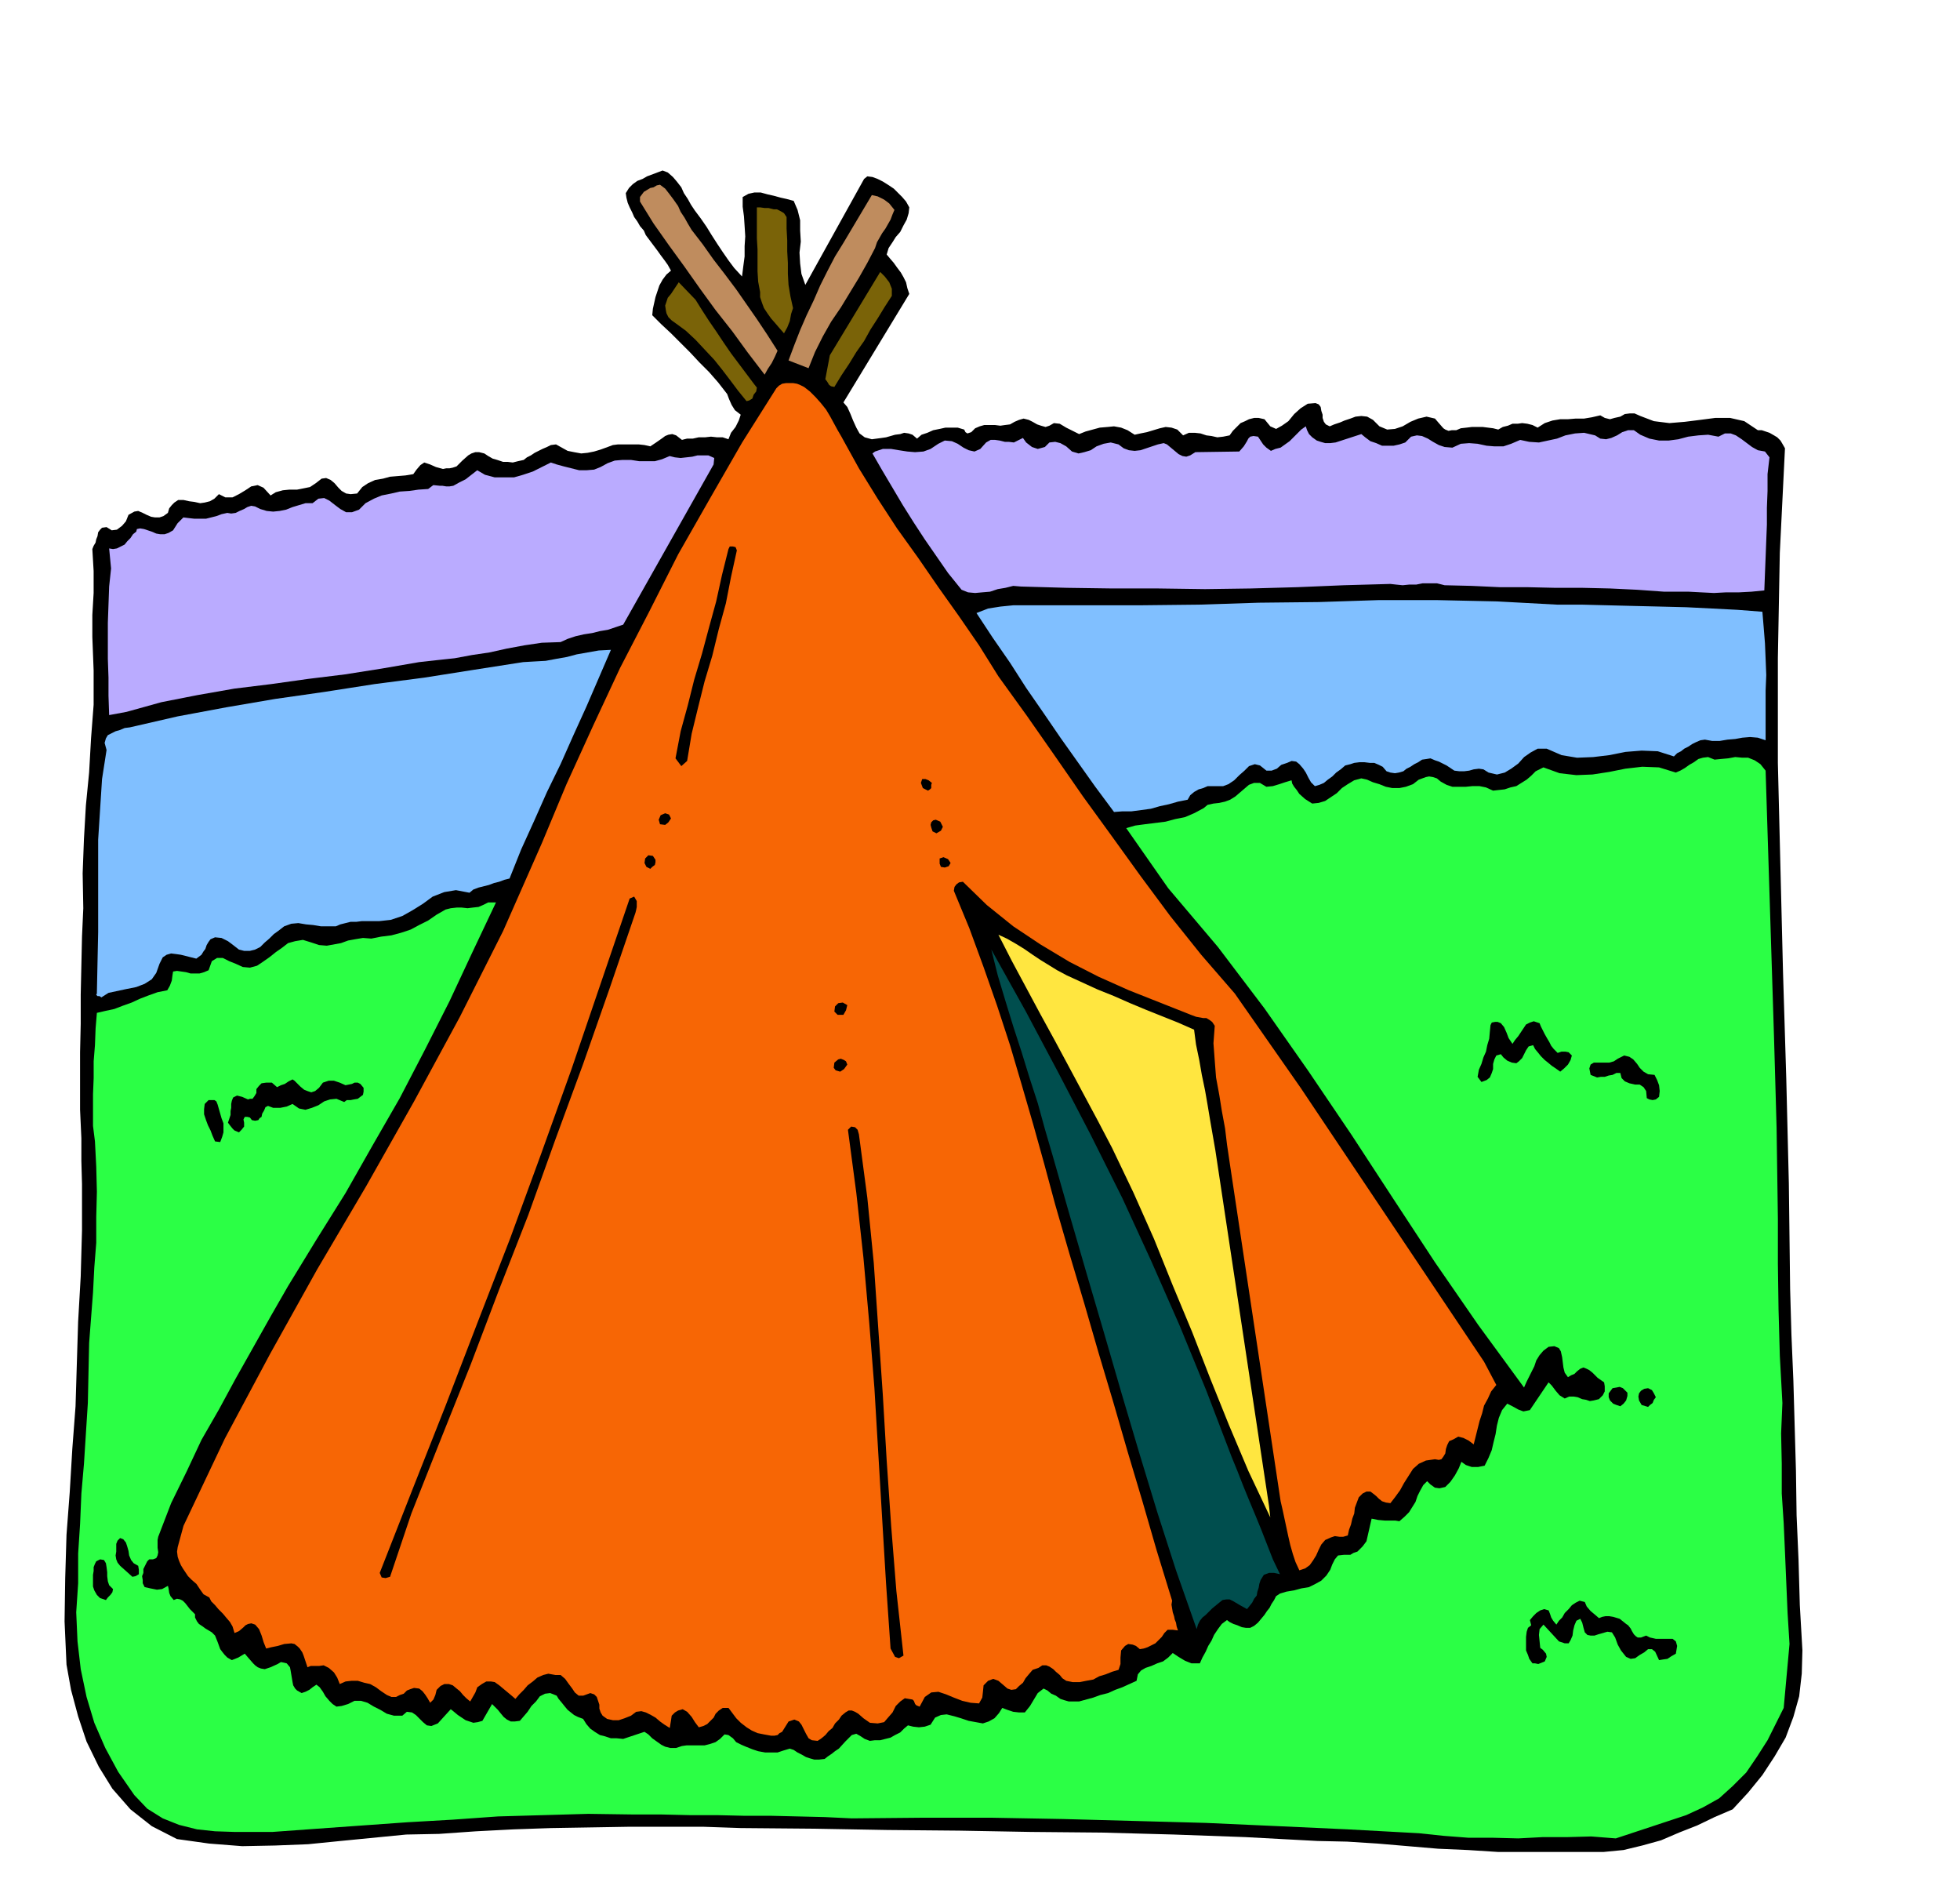 <svg xmlns="http://www.w3.org/2000/svg" fill-rule="evenodd" height="473.663" preserveAspectRatio="none" stroke-linecap="round" viewBox="0 0 3035 2931" width="490.455"><style>.brush1{fill:#000}.pen1{stroke:none}</style><path class="pen1 brush1" d="m1076 326 9 12 9 13 8 13 9 14 8 12 9 13 9 12 12 13 2-16 2-15v-16l1-15-1-16-1-15-2-15v-15l9-5 9-2h10l11 3 9 2 11 3 9 2 11 3 6 14 4 16v16l1 17-2 17 1 17 2 16 6 17 91-164 5-4 8 1 8 3 8 4 8 5 9 6 6 6 7 7 6 7 5 9-1 9-3 10-5 9-5 10-7 8-5 8-6 9-3 10 5 6 6 7 5 7 6 8 4 7 4 8 2 9 3 9-102 168 6 7 5 11 4 10 5 11 5 9 8 6 11 3 15-2 7-1 7-2 7-2 8-1 6-2 7 1 6 2 7 6 7-6 9-3 9-4 10-2 9-2h19l10 3 2 4 3 2 3-1 3-1 6-6 7-3 7-2h17l8 1 7-1 8-1 7-4 7-3 7-2 8 2 6 3 7 4 6 2 7 2 6-2 7-4 9 1 10 6 10 5 10 5 10-4 11-3 11-3 12-1 10-1 11 2 10 4 11 7 9-2 10-2 10-3 10-3 9-2 9 1 9 3 9 9 9-4h9l9 1 9 3 8 1 9 2 9-1 10-2 5-7 6-6 6-6 7-3 6-3 8-2h7l9 2 9 11 9 4 9-5 10-7 9-11 10-9 11-7 12-1 5 2 3 4 1 6 2 6v5l2 6 3 4 6 3 7-3 9-3 7-3 9-3 8-3 9-1 9 1 9 5 10 10 12 5 12-1 12-4 12-7 12-5 13-3 13 3 6 7 7 8 3 2 5 2 5-1h7l7-3 9-1 8-1h17l8 1 8 1 8 2 7-4 8-2 7-3h8l7-1 8 1 8 2 8 4 11-7 12-4 12-2h12l12-1h13l12-2 13-3 7 4 8 2 7-2 9-2 7-4 8-1h7l9 4 21 8 24 3 24-2 24-3 23-3h23l22 5 21 14h6l6 2 6 2 7 4 5 3 5 5 3 5 4 7-8 162-3 163v162l4 163 4 162 5 163 4 163 2 164 2 70 3 71 2 70 2 70 1 69 3 69 2 70 4 70-1 36-4 35-9 32-12 32-17 29-19 29-22 27-24 26-28 12-27 13-28 11-28 12-29 8-29 7-31 3h-163l-47-3-46-2-47-4-47-4-47-3-46-1-112-6-111-4-111-3-110-1-111-2-111-1-113-2-114-1-58-2H972l-59 1-60 1-58 2-58 3-57 4-51 1-51 5-51 5-50 5-51 2-51 1-51-4-50-7-39-20-33-26-28-32-21-34-19-39-13-39-11-41-7-39-3-67 1-67 2-67 5-66 4-67 5-66 2-66 2-65 2-35 2-35 1-36 1-35v-72l-1-36v-35l-2-44v-89l1-44v-45l1-45 1-45 2-44-1-54 2-53 3-52 5-51 3-53 4-52v-53l-2-52v-34l1-17 1-17v-34l-1-17-1-17 2-5 3-5 1-5 2-5 1-6 3-4 3-3 7-1 8 5 8-1 8-6 6-7 4-10 9-5 6-1 7 3 6 3 7 3 6 1h7l6-2 7-5 2-7 4-5 4-4 6-4h8l9 2 8 1 9 2 7-1 8-2 7-4 7-7 10 5h11l10-5 10-6 9-6 10-2 9 4 11 12 8-5 11-3 10-1h12l10-2 10-2 9-6 9-7 7-1 7 3 6 5 6 7 5 5 7 4 7 1 10-1 8-10 9-6 11-5 12-2 11-3 12-1 12-1 12-2 5-7 6-7 6-4 9 3 9 4 11 3 5-1h5l5-1 6-2 9-9 9-8 5-3 6-2h6l8 2 6 4 7 4 7 2 9 3h7l8 1 8-2 9-2 5-4 6-3 6-4 6-3 6-3 7-3 6-3 8-1 9 5 9 5 10 2 11 2 10-1 10-2 10-3 11-4 8-3 8-1h32l9 1 9 2 9-6 10-7 4-3 5-2 6-1 6 2 9 7 8-2h9l9-2h10l9-1 9 1h9l9 3 4-10 7-9 5-10 3-9-9-7-5-8-4-9-3-8-14-18-14-16-15-15-14-15-15-15-15-15-15-14-14-14 1-10 2-9 2-9 3-9 3-9 5-9 6-8 7-6-5-9-5-7-6-8-5-7-6-8-6-8-6-8-3-7-6-7-4-7-5-7-3-7-4-8-3-7-2-8-1-7 5-8 6-6 7-5 8-3 7-4 8-3 8-3 8-3 8 3 8 7 6 7 7 9 4 9 6 9 5 9 6 9z"/><path class="pen1" d="m1071 356 17 22 17 24 17 22 18 24 16 23 16 23 16 24 16 25-4 9-5 10-6 9-5 9-26-34-24-33-26-33-24-33-24-34-24-33-24-34-21-34v-7l3-4 3-4 5-3 5-3 5-1 5-3 5-1 8 6 7 9 6 8 7 10 4 9 6 9 5 9 6 10zm314-31-3 7-3 8-4 7-4 7-5 7-4 7-4 7-3 9-12 23-13 23-14 23-14 23-15 22-13 23-12 24-10 25-31-12 9-24 9-23 10-23 11-23 10-23 11-22 12-23 13-21 44-74 9 2 10 5 8 6 8 10z" style="fill:#bf8c5e"/><path class="pen1" d="M1218 336v18l1 18v17l1 18v17l1 17 3 18 4 18-3 9-2 11-4 10-5 9-7-8-6-7-7-8-5-7-6-9-3-8-3-9v-8l-3-16-1-16v-34l-1-17v-48h5l7 1h6l8 2h5l6 3 5 3 4 6zm163 122-11 17-11 18-11 17-10 18-12 17-11 18-12 18-11 18-5-1-3-2-3-5-3-4 7-37 78-129 7 7 7 9 4 10v11zm-304 6 10 16 11 17 11 16 12 18 11 16 12 16 12 16 12 16 4 5-1 6-4 5-2 6-5 3-4 1-13-16-12-16-13-17-12-15-15-16-14-15-15-14-15-11-7-5-5-5-3-6-1-5-1-7 2-6 2-6 5-6 12-18 26 27z" style="fill:#7a6308"/><path class="pen1" style="fill:#f76605" d="m1304 678 26 47 29 47 30 46 33 46 31 45 32 45 31 45 30 48 44 61 44 63 43 62 45 62 44 61 46 62 48 60 52 60 102 146 284 424 19 36-8 10-5 11-6 11-3 12-4 12-3 12-3 12-3 12-8-6-8-4-8-2-7 4-7 3-3 6-2 6-1 7-3 5-3 4-4 1-6-1-14 2-11 5-9 8-7 11-7 11-6 11-8 11-7 9-7-1-6-2-5-4-4-4-5-4-4-3h-6l-6 3-6 6-3 8-3 8-1 9-3 8-2 9-3 8-2 9-7 2h-6l-7-1-6 2-9 4-6 7-4 8-4 9-5 8-5 7-7 5-9 3-6-13-4-12-4-14-3-13-3-14-3-14-3-14-3-13-79-525-4-27-3-25-5-27-4-25-5-27-2-26-2-27 2-27-4-6-4-3-5-3h-5l-11-2-8-3-48-19-48-19-47-21-45-23-45-27-42-28-41-33-37-36-6 1-4 3-3 4-1 6 24 58 22 60 21 60 20 61 18 61 18 62 17 61 17 63 22 76 23 77 22 76 23 77 22 76 23 77 22 76 24 78-1 6 1 6 1 6 2 6 1 5 2 5 1 6 2 6-8-1h-8l-5 5-4 6-5 5-5 5-6 3-6 3-6 2-6 1-6-5-5-2-7-1-5 3-6 7-1 11v10l-3 9-10 3-10 4-10 3-9 5-11 2-10 2h-11l-10-2-6-4-4-5-6-5-4-4-6-4-5-2h-6l-6 4-9 3-6 7-5 6-4 7-6 5-5 5-7 1-6-2-7-6-7-6-8-3-8 3-7 7-1 10-1 9-5 9-13-1-13-3-13-5-12-5-12-4-11 1-10 7-8 15-5-2-2-2-2-5-2-2-12-2-7 5-7 7-5 10-7 8-6 7-10 2-12-1-10-7-8-7-5-3-5-2h-5l-5 3-6 5-4 6-6 6-4 7-6 5-5 6-6 5-6 4-9-1-5-3-4-7-3-6-4-8-4-5-7-3-9 3-5 8-5 8-4 2-3 3-5 1h-5l-11-2-10-2-9-4-8-5-9-7-7-7-6-8-6-8h-9l-6 4-5 5-3 6-5 5-5 5-6 3-7 2-6-8-5-8-7-8-7-4-7 2-5 3-5 5-1 7-2 12-8-5-7-5-7-6-7-4-8-4-7-2-8 1-8 6-10 4-9 3h-9l-9-2-7-5-3-5-2-6v-6l-2-6-2-6-4-4-6-2-11 4h-7l-6-5-4-6-6-8-5-7-7-6h-8l-11-2-8 2-9 4-7 6-8 6-6 7-7 7-6 7-7-6-6-5-6-5-6-5-7-5-6-1h-7l-7 4-7 5-3 8-4 7-4 7-6-5-5-5-5-6-5-4-6-5-6-2h-7l-6 3-6 6-2 8-3 7-5 5-4-7-4-6-4-5-5-4-8-1-6 2-5 2-5 5-6 2-6 3h-7l-7-3-9-6-8-6-9-5-9-2-10-3h-10l-9 1-9 4-4-10-5-8-8-7-8-4-7 1h-13l-5 2-2-6-2-6-2-6-2-5-4-6-3-3-5-4-5-1-11 1-10 3-10 2-8 2-4-10-3-10-4-10-6-7-6-2-5 1-4 2-3 3-7 6-7 3-3-10-4-7-6-7-5-6-7-7-5-6-6-6-3-6-9-5-5-7-6-9-7-6-6-6-4-6-4-6-3-5-3-7-2-6-1-8 1-7 9-33 64-135 70-131 73-131 76-129 74-131 71-131 67-133 60-136 38-91 41-90 42-90 45-87 45-89 49-86 50-87 53-84 4-4 5-3 6-1h11l6 1 5 2 6 3 9 7 9 9 8 9 8 10 6 10 6 11 6 11 7 12z"/><path class="pen1" d="m2068 685 40-13 6 5 8 6 9 3 9 4h18l9-2 9-3 9-9 9-2 8 1 9 4 8 5 9 5 9 3 12 1 13-6 13-1 13 1 14 3 12 1h14l12-4 14-6 14 3 15 1 14-3 14-3 13-5 15-3 14-1 17 4 8 5 9 1 8-2 9-4 8-5 9-3h9l10 7 14 6 15 3h15l15-2 15-4 16-2 15-1 16 3 10-5h9l8 3 9 6 8 6 8 6 9 5 11 2 7 9-3 26v26l-1 26v26l-1 25-1 26-1 25-1 26-20 2-19 1h-20l-19 1-20-1-19-1h-38l-42-3-42-2-43-1h-42l-44-1h-42l-43-2-42-1-12-3h-22l-10 2h-11l-10 1-10-1-9-1-72 2-72 3-72 2-71 1-72-1h-71l-71-1-71-2-12-1-12 3-12 2-12 4-12 1-11 1-11-1-10-4-21-26-18-26-18-26-17-26-17-27-16-27-16-27-15-26 4-3 12-4h13l12 2 13 2 12 1 13-1 11-4 12-8 10-5 11 1 9 4 9 6 8 4 9 2 9-4 9-10 7-4h7l7 1 8 2h6l8 1 6-3 8-4 5 7 9 7 9 3 11-3 7-7 9-1 8 2 9 5 9 8 10 3 9-2 10-3 9-6 11-4 11-2 12 3 8 6 8 3 9 1 9-1 9-3 9-3 9-3 9-2 5 2 6 5 6 5 6 5 6 3 6 1 6-2 8-5 68-1 7-8 5-8 2-4 3-3 5-1 7 1 4 6 4 6 5 5 7 5 7-3 8-2 7-5 7-5 6-6 6-6 6-6 7-5 2 6 3 6 5 5 7 5 6 2 7 2h8l8-1zm-963 34L965 967l-12 4-12 4-12 2-12 3-13 2-13 3-12 4-11 5-29 1-27 4-27 5-27 6-27 4-27 5-28 3-27 3-58 10-57 9-57 7-57 8-57 7-57 10-56 11-54 15-27 5-1-30v-28l-1-29v-56l1-28 1-28 3-28-3-31 6 1 6-1 6-3 6-3 4-5 5-5 4-6 5-4 1-4 5-1 6 1 6 2 6 2 7 3 6 1h7l6-2 7-4 7-11 9-9 8 1 9 1h18l8-2 8-2 8-3 9-2 6 1 7-1 6-3 7-3 5-3 6-2 6 1 8 4 10 3 10 1 10-1 10-2 10-4 10-3 10-3h11l9-7 9-1 8 4 9 7 8 6 9 5h9l11-4 10-10 13-7 12-5 15-3 13-3 15-1 14-2 15-1 8-6 10 1h4l6 1h5l6-1 9-5 10-5 9-7 9-7 12 7 15 4h30l14-4 15-5 14-7 14-7 9 3 11 3 12 3 12 3h11l12-1 10-4 11-6 11-4 12-1h13l13 2h24l11-3 12-5 8 2 9 1 9-1 9-1 8-2h17l9 4-1 10z" style="fill:#baabff"/><path class="pen1 brush1" d="m1141 852-9 41-8 41-11 40-10 41-12 40-10 40-10 41-7 42-9 8-9-12 8-42 11-40 10-40 12-40 11-41 11-40 9-41 10-40 2-4h5l4 1 2 5z"/><path class="pen1" d="m2729 947 2 24 2 25 1 24 1 25-1 24v77l-12-4-12-1-12 1-11 2-12 1-12 2h-12l-11-2-7 1-7 3-6 3-6 4-6 3-5 4-6 3-5 5-25-8-25-1-25 2-25 5-25 3-25 1-24-4-23-10h-14l-11 6-10 7-9 10-11 8-10 6-12 3-13-3-8-5-7-1-8 1-7 2-8 1h-7l-8-1-6-4-6-4-6-3-6-3-6-2-7-3-6 1-7 1-6 4-6 3-6 4-6 3-5 4-7 2-6 1-7-1-6-2-6-7-6-3-7-3h-7l-8-1h-8l-8 1-6 2-8 2-7 6-7 5-6 6-7 5-6 5-7 3-7 2-6-6-4-7-4-8-4-6-6-7-5-4-7-1-7 3-9 3-7 6-8 3h-8l-10-8-8-2-9 3-7 7-8 7-8 8-9 6-8 3h-24l-7 3-7 2-7 4-6 5-4 7-15 3-14 4-14 3-14 4-15 2-15 2h-14l-13 1-29-39-27-38-27-38-26-38-27-39-25-39-27-39-25-38 18-7 19-3 20-2h196l92-1 92-3 93-1 92-3h92l92 2 93 5h38l40 1 40 1 42 1 40 1 40 2 39 2 39 3zm-1783 59-19 44-19 44-20 44-20 45-21 43-20 45-20 44-18 45-8 2-8 3-8 2-8 3-8 2-8 2-8 3-6 5-21-4-18 3-18 7-15 11-16 10-16 9-18 6-18 2h-27l-8 1h-9l-8 2-8 2-7 3h-23l-12-2-11-1-12-2-11 1-11 4-9 7-7 5-7 7-7 6-7 7-8 4-8 2h-9l-8-2-9-7-8-6-10-5-10-1-7 3-3 4-3 5-2 6-3 4-3 5-4 3-4 3-8-2-8-2-8-2-7-1-8-1-7 2-6 4-5 10-5 14-7 10-11 7-13 5-15 3-14 3-14 3-11 7-3-2h-3l-2-2 1-2 1-48 1-47v-143l3-47 3-47 7-45-3-11 2-7 3-5 6-3 6-3 7-2 7-3 8-1 74-17 75-14 76-13 77-11 77-12 77-10 76-12 77-12 17-1 18-1 16-3 17-3 15-4 17-3 17-3 19-1z" style="fill:#80bfff"/><path class="pen1" style="fill:#2bff45" d="m2734 1193 13 412 2 70 2 71 1 70 1 71v69l1 71 2 72 4 73-2 47 1 47v46l3 46 2 45 2 47 2 47 3 48-9 99-12 24-13 26-16 25-17 25-21 21-21 19-25 14-26 12-109 36-38-3-37 1h-38l-38 2-39-1h-38l-39-3-38-4-110-6-109-5-111-5-110-3-111-3-110-2h-109l-108 1-42-2-41-1-42-1h-41l-43-1h-42l-43-1h-43l-71-1-70 2-70 2-70 5-70 4-70 5-70 5-69 5h-59l-30-1-28-3-28-7-25-10-24-15-20-21-25-36-20-37-17-39-12-40-9-43-5-43-2-45 3-45v-46l3-46 2-47 4-46 3-47 3-47 1-47 1-46 3-39 3-39 2-39 3-38v-40l1-39-1-39-2-39-3-24v-49l1-25v-26l2-25 1-26 2-24 13-3 14-3 13-5 14-5 13-6 13-5 14-5 15-3 4-7 3-8 1-8 1-6 6-1 7 1 7 1 7 2h14l7-2 7-3 5-14 8-5h9l10 5 10 4 11 5 11 1 11-3 9-6 10-7 10-8 10-7 9-7 11-3 12-2 13 4 12 4 12 1 11-2 11-2 11-4 11-2 12-2 13 1 15-3 16-2 15-4 15-5 13-7 14-7 13-9 14-8 8-2 9-1h8l9 1 8-1 9-1 7-3 8-4h12l-36 76-36 77-38 75-39 75-42 73-42 74-45 72-44 72-27 47-27 48-27 48-26 48-27 47-23 49-24 49-20 52-1 5v12l1 7-1 5-2 4-5 2h-6l-3 3-3 6-3 6v6l-2 5 1 6v5l3 6 9 2 10 2 8-1 9-5 1 4 1 7 2 5 5 6 5-2 5 1 4 2 4 4 7 9 8 8v5l3 6 3 4 6 4 4 3 5 3 5 3 5 5 4 10 4 11 3 4 4 5 4 4 7 4 10-4 10-6 6 7 7 8 3 3 4 3 5 2 6 1 9-3 11-5 5-3 5 1 4 1 5 6 1 5 1 6 1 6 1 6 1 5 3 5 3 3 7 4 6-2 6-3 5-4 6-4 5 4 5 7 4 7 6 7 5 5 6 4 8-1 10-3 10-5h10l10 3 10 6 10 5 10 6 11 3h13l7-6 8 1 6 4 6 6 5 5 6 5 7 1 10-4 20-22 5 4 6 5 6 4 6 4 6 2 6 2 7-1 7-2 15-26 4 4 5 5 4 5 5 6 5 4 6 3h6l8-1 6-7 6-7 6-9 7-7 6-8 8-4 8-1 10 4 3 5 5 6 4 5 5 6 5 4 5 4 6 3 8 3 5 8 6 7 7 5 8 5 8 2 9 3h9l10 1 33-11 6 4 6 6 7 5 7 5 6 3 8 2h9l9-3 7-1h28l8-2 9-3 7-5 7-7 6 1 7 5 5 6 8 4 7 3 10 4 9 3 11 2h19l9-3 10-3 6 2 6 4 6 3 7 4 6 2 7 2h7l9-1 5-4 6-4 5-4 6-4 10-11 10-10 7-2 7 4 6 4 8 3 8-1h8l8-2 8-2 7-4 8-4 6-6 6-5 8 2 9 1 9-1 9-3 7-11 9-4 9-1 12 3 10 3 12 4 11 2 11 2 9-3 9-5 7-8 5-8 8 3 9 3 9 1h9l8-10 6-10 6-10 9-7 6 3 6 5 7 3 7 5 6 2 7 2h16l11-3 11-3 11-4 12-3 11-5 11-4 11-5 11-5 2-10 5-6 7-4 9-3 9-4 9-3 8-6 7-7 9 6 10 6 5 2 5 2h13l4-9 5-9 4-9 5-8 4-9 6-9 6-8 8-6 4 3 6 3 6 2 7 3 6 1h7l6-3 6-5 5-6 5-6 4-6 4-5 3-6 4-6 3-6 6-4 10-3 12-2 11-3 12-2 10-5 9-5 8-8 6-9 3-8 4-8 5-6 9-1h10l5-3 6-2 8-8 6-8 8-35 10 2 11 1h16l6 1 8-7 7-7 5-8 5-8 3-9 4-8 5-9 6-6 5 5 7 5 7 1 9-2 8-8 7-10 6-11 4-10 7 5 9 3h10l10-2 6-12 5-12 3-13 3-12 2-13 3-12 5-12 8-10 8 4 9 5 8 3 10-2 29-43 5 5 6 8 6 7 8 5 7-3h7l6 1 7 3 6 1 6 2 6-1 8-2 6-6 3-6v-8l-1-6-10-7-8-8-5-4-4-2-5-2-5 2-5 4-4 4-5 2-5 3-5-7-2-8-1-8-1-8-2-9-3-5-7-3-9 1-8 6-6 7-5 8-3 9-4 8-4 8-4 8-4 9-71-97-67-97-65-99-64-98-67-99-68-97-72-95-77-91-65-93 14-4 15-2 16-2 16-2 15-4 15-3 14-6 15-8 6-5 9-2 9-1 9-2 8-3 8-5 7-6 7-6 7-6 8-3h9l10 6 10-1 10-3 9-3 10-3 1 5 3 5 4 5 4 6 9 8 11 7 10-1 10-3 9-6 9-6 8-8 9-6 10-6 11-3 9 2 9 4 10 3 10 4 10 2h11l10-2 11-4 9-7 11-4 5-1 6 1 6 2 6 5 9 5 9 3h21l10-1h11l10 2 11 5 9-1 9-1 9-3 9-2 8-5 8-5 7-6 7-7 12-6 25 9 26 3 25-1 26-4 25-5 26-3 26 1 26 8 7-3 7-4 7-5 7-4 7-5 7-2 8-1 10 4 10-1 11-1 11-2 11 1h9l10 4 9 6 8 10z"/><path class="pen1 brush1" d="m1443 1212-1 3v5l-2 2-3 2-8-4-3-8 2-6h5l5 2 5 4zm-404 55-4 6-5 4-8-1-2-7 3-7 7-3 6 2 3 6zm421 13-3 6-7 4-6-3-2-6-1-4 1-4 3-3 4-1 7 3 4 8zm-445 51v4l-1 4-4 3-3 3-6-3-3-6 1-7 5-5 7 1 4 6zm457 5-3 5-6 2-6-1-2-5v-8l6-2 7 3 4 6zm-488 77-40 117-41 117-43 117-42 117-45 115-44 116-46 115-46 116-33 98-7 2-6-1-3-7 51-130 51-129 50-130 50-129 48-131 47-131 45-132 45-132 7-3 4 7v9l-1 5-1 4z"/><path class="pen1" style="fill:#ffe640" d="m1652 1510 24 11 24 11 25 10 25 11 24 10 25 10 25 10 25 11 3 23 5 24 4 23 5 24 4 23 4 24 4 23 4 23 83 550 2 18-34-72-30-71-29-72-28-72-30-72-29-72-32-72-33-69-22-42-22-41-22-41-22-41-23-42-22-41-22-41-21-41 13 6 14 8 13 8 13 9 12 8 13 8 13 8 15 8z"/><path class="pen1" style="fill:#004e4e" d="m1907 2255 9 22 9 23 9 22 10 24 9 22 9 23 9 23 11 23-9-2h-8l-8 3-5 8-2 6-1 6-2 6-1 6-4 5-3 6-4 5-4 5-11-6-10-6-6-3h-5l-6 1-5 4-11 9-10 10-5 4-4 5-3 6-2 7-32-91-29-90-28-92-27-91-27-93-27-92-27-93-26-91-12-41-11-40-13-40-12-39-13-40-12-39-12-40-10-40 53 95 51 96 50 96 49 98 45 98 44 100 41 100 39 102z"/><path class="pen1 brush1" d="m1312 1556-2 8-4 7h-9l-5-5 1-8 5-5 7-1 7 4zm1030 60 4-6 5-6 4-6 4-6 4-6 6-3 6-2 9 3 2 5 3 6 3 6 4 7 3 5 3 6 4 5 6 6 6-2h6l5 1 5 5-2 7-4 7-6 6-6 5-7-5-6-4-6-5-5-4-6-6-4-5-5-6-3-6-7 2-4 6-3 6-3 6-5 5-4 3-7-1-7-3-6-5-4-5-7 2-3 6-2 7v8l-2 6-3 7-5 4-8 3-6-8 2-11 4-9 3-10 4-9 2-10 3-10 1-11 1-10 2-4 5-1h4l5 2 5 6 4 9 3 8 6 9zm220 48 4 8 3 8 1 9-1 9-5 4-5 1-5-1-4-2-1-11-4-6-6-4h-7l-9-2-7-3-5-5-2-8h-6l-6 3-6 1-6 2h-6l-6 1-5-2-5-2-2-10 2-6 5-3h24l7-2 6-4 10-5 8 2 6 4 6 7 4 6 6 6 7 4 10 1zm-1250-16-5 7-6 4-7-2-3-4 1-8 6-5 4-1 5 2 3 2 2 5zm-818 36 6-8 9-3h8l9 3 9 4 10-2 4-2h5l4 2 5 6v6l-1 5-4 3-4 3-6 1-5 1h-6l-4 3-12-5-10 1-9 3-9 6-10 4-10 3-10-2-10-7-9 4-10 2h-11l-8-3-4 2-2 5-3 5-1 5-3 2-2 3-5 1-5-1-3-4-4-1h-4l-2 4 1 5v6l-4 5-4 4-7-3-3-3-4-5-3-4 2-6 2-6v-6l1-5v-6l1-5 2-5 6-3 8 2 9 4 3-1h4l3-4 3-5v-6l4-5 4-4 7-1h9l8 7 6-3 6-2 6-4 6-3 3 2 5 5 4 4 6 5 5 2 6 2 6-2 6-5zm-157 26 2 7 2 7 2 7 3 8v14l-2 7-3 8-8-1-4-9-3-8-4-8-3-8-3-9v-8l1-8 6-6h9l3 2 2 5zm993 46 13 98 10 101 7 102 7 102 6 102 7 102 8 100 11 100-7 4-6-2-7-13-7-101-6-100-6-101-6-101-8-101-9-101-11-100-13-98 5-5 6 1 4 4 2 7zm1190 400v5l-2 7-4 5-5 4-6-2-5-2-5-5-2-5v-6l3-4 3-4 6-1 5-1 5 2 3 3 4 4zm44 7-3 4-2 5-4 3-3 3-10-3-4-7-1-6 1-5 3-4 5-3 6-1 6 3 3 5 3 6zM214 2424l1 6v7l-5 3-5 1-10-9-9-8-4-5-2-5-1-6 1-6v-12l2-5 4-4 5 2 4 5 2 6 2 7 1 7 3 7 4 5 7 4zm-39 36-1 5-3 4-4 4-3 4-9-3-5-5-4-7-2-6v-18l1-6v-6l2-5 2-4 6-3 6 1 3 5 1 6 1 8v6l1 8 2 6 6 6zm2301 45 5-2 5-1h6l6 1 10 3 10 8 3 2 4 5 2 4 3 5 3 3 3 2h5l8-3 6 3 9 2h26l5 4 2 7-2 12-7 4-6 4-7 1-6 1-6-13-5-4h-6l-6 5-7 4-7 5-7 1-7-3-8-10-5-9-4-11-5-8-7-1-7 2-7 2-6 2h-6l-5-1-4-4-2-7-2-8-3-6-6 3-3 7-2 8-1 8-3 7-3 5h-6l-9-3-24-26-6 7-1 9 1 10 1 10 4 3 5 6 1 5-3 7-5 2-5 2-5-1h-4l-5-7-2-6-3-7v-21l1-8 2-6 5-4-2-8 5-6 5-5 6-4 6-2 7 2 2 5 2 6 3 5 5 6 4-6 5-5 4-7 6-6 5-6 6-4 6-3 8 2 3 7 6 7 6 5 7 6z"/></svg>
